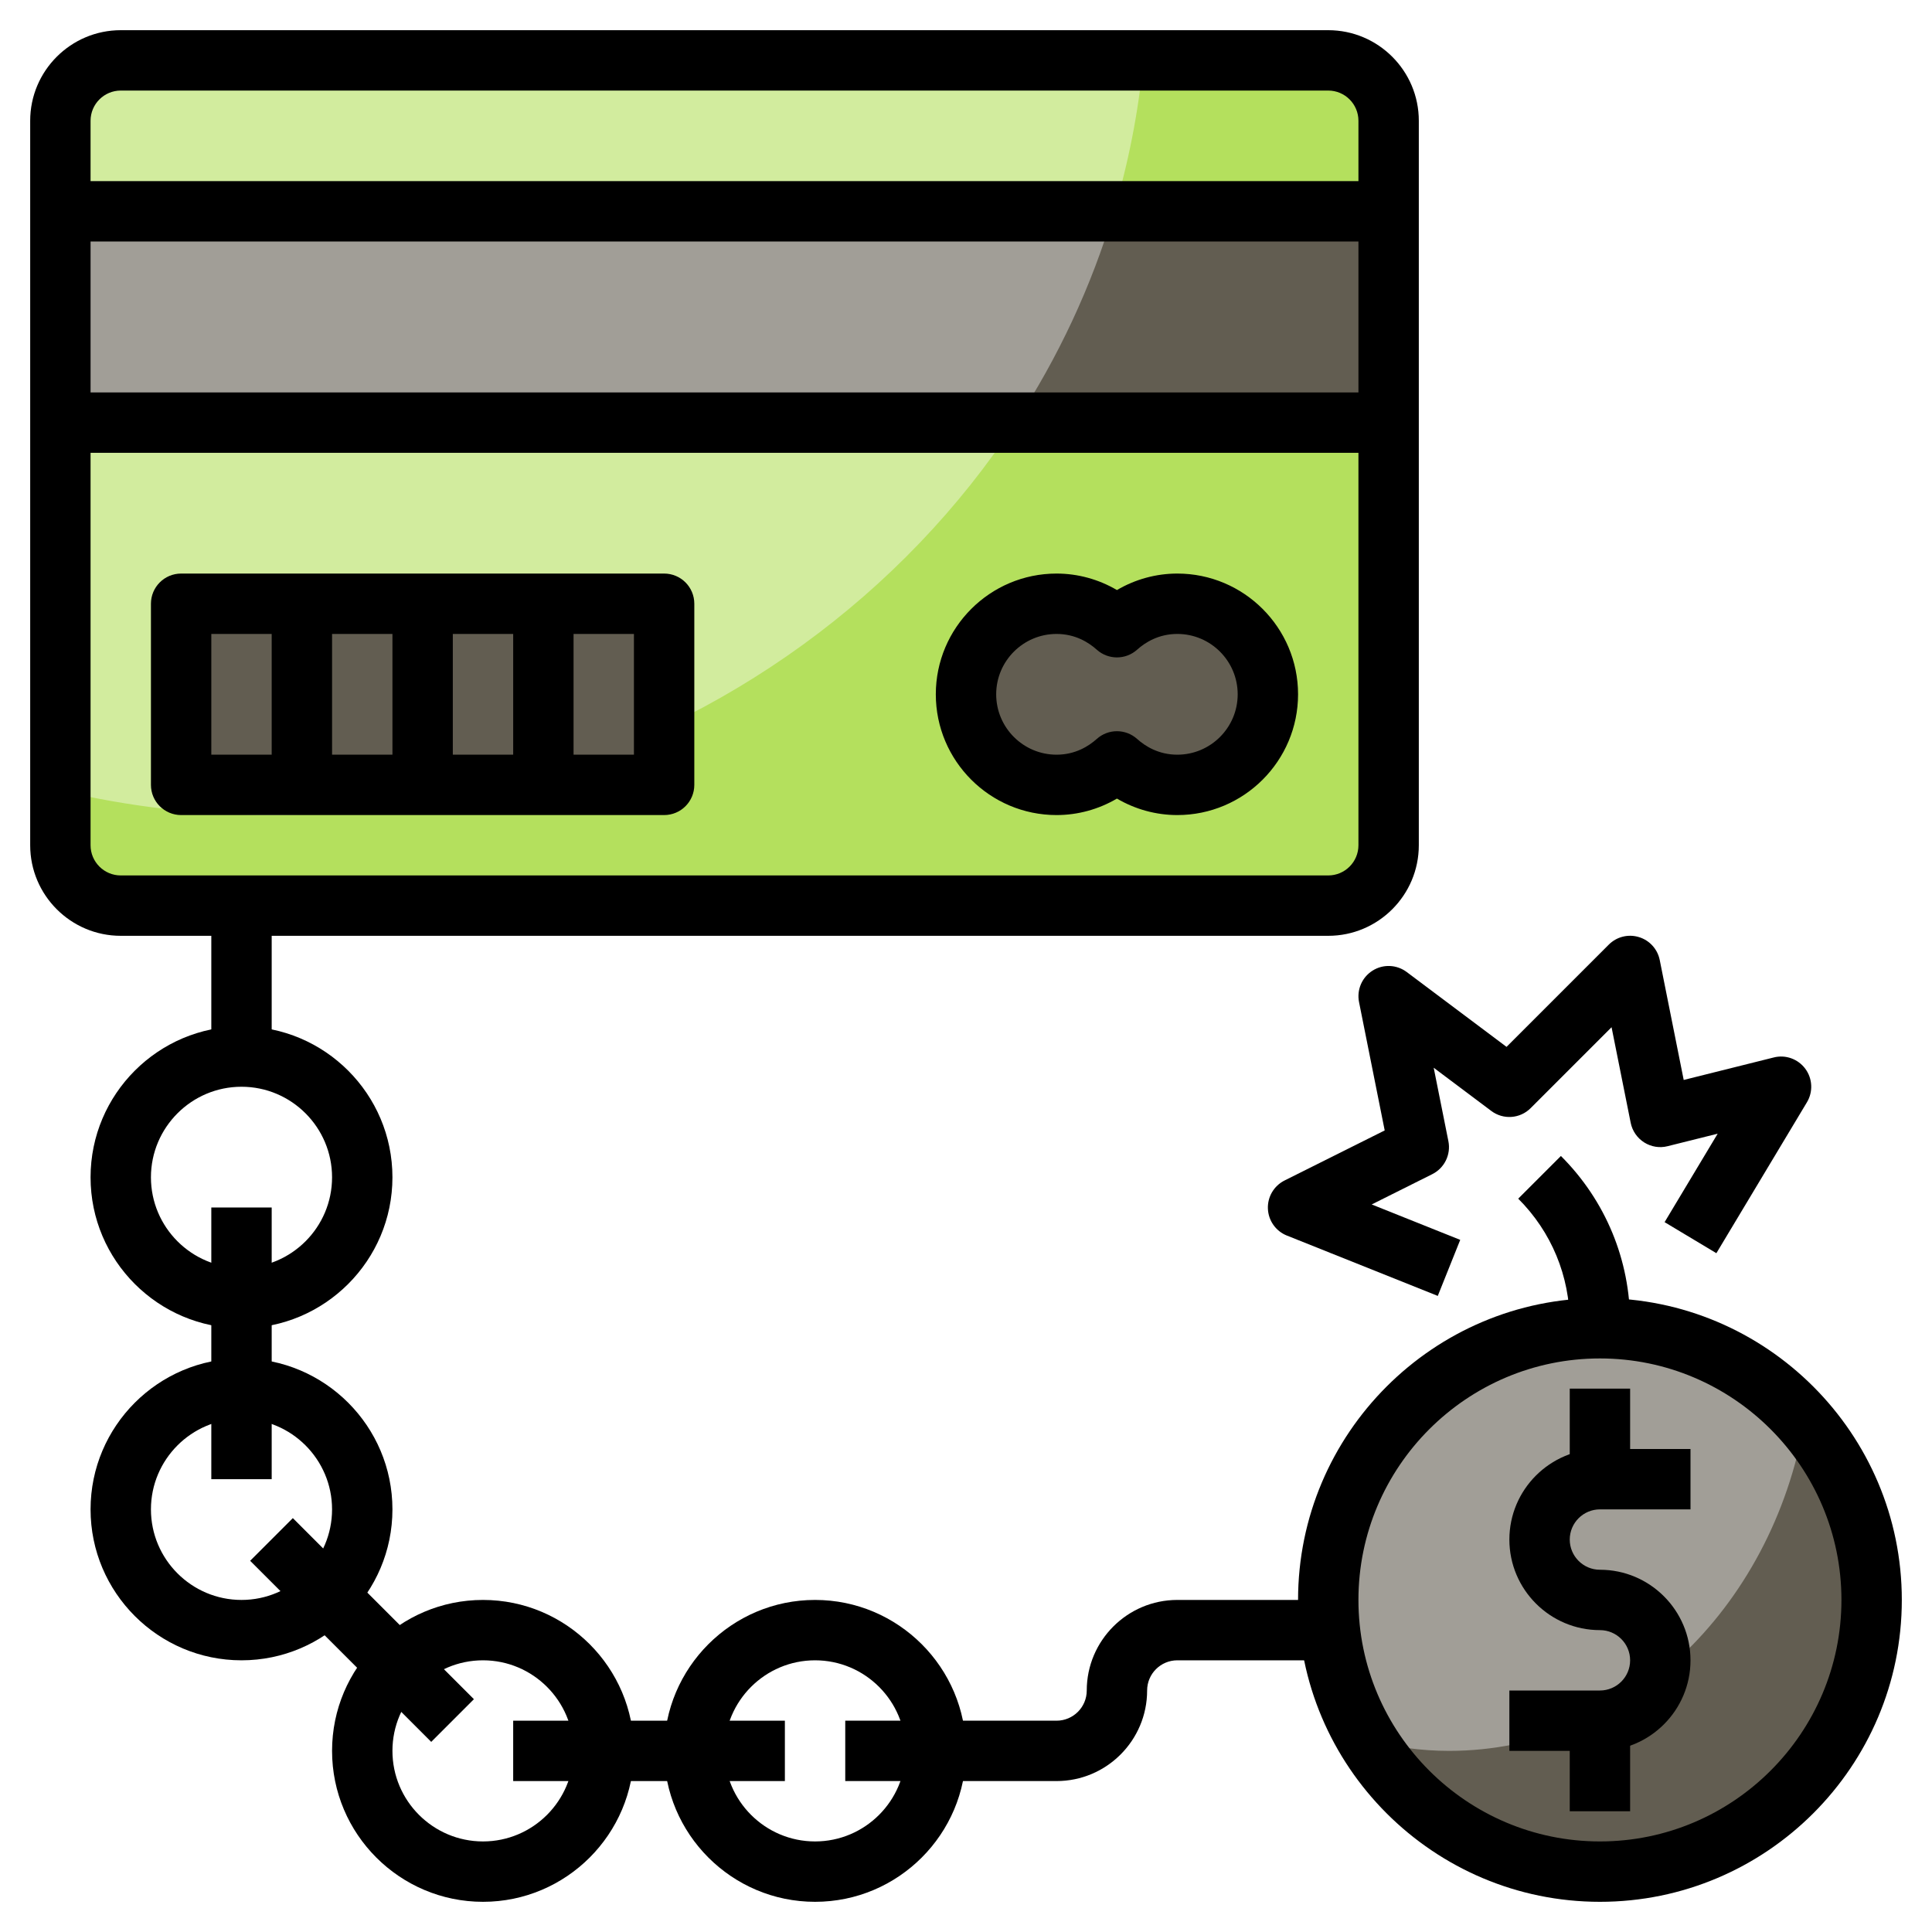 <svg id="Layer_3" enable-background="new 0 0 64 64" height="512" viewBox="0 0 64 64" width="512" xmlns="http://www.w3.org/2000/svg"><g><g><path d="m44 30h-40c-1.105 0-2-.895-2-2v-24c0-1.105.895-2 2-2h40c1.105 0 2 .895 2 2v24c0 1.105-.895 2-2 2z" fill="#b4e05d"/></g><g><path d="m4 2c-1.105 0-2 .895-2 2v22.188c2.242.528 4.586.812 7 .812 15.127 0 27.542-10.985 28.875-25z" fill="#d2ec9e"/></g><g><path d="m2 7h44v7h-44z" fill="#625d51"/></g><g><path d="m36.899 7h-34.899v7h31.639c1.412-2.153 2.515-4.504 3.26-7z" fill="#a19e97"/></g><g><path d="m6 20h16v6h-16z" fill="#625d51"/></g><g><path d="m39 20c-.772 0-1.468.3-2 .779-.532-.479-1.228-.779-2-.779-1.657 0-3 1.343-3 3s1.343 3 3 3c.772 0 1.468-.3 2-.779.532.479 1.228.779 2 .779 1.657 0 3-1.343 3-3s-1.343-3-3-3z" fill="#625d51"/></g><g><circle cx="53" cy="53" fill="#625d51" r="9"/></g><g><path d="m59.774 47.088c-1.649-1.889-4.069-3.088-6.774-3.088-4.971 0-9 4.029-9 9 0 1.702.481 3.288 1.302 4.645.868.225 1.769.355 2.698.355 5.84 0 10.701-4.695 11.774-10.912z" fill="#a19e97"/></g><g><path d="m44 31h-40c-1.654 0-3-1.346-3-3v-24c0-1.654 1.346-3 3-3h40c1.654 0 3 1.346 3 3v24c0 1.654-1.346 3-3 3zm-40-28c-.551 0-1 .448-1 1v24c0 .552.449 1 1 1h40c.551 0 1-.448 1-1v-24c0-.552-.449-1-1-1z"/></g><g><path d="m2 6h44v2h-44z"/></g><g><path d="m2 13h44v2h-44z"/></g><g><path d="m39 27c-.705 0-1.393-.19-2-.546-.607.356-1.295.546-2 .546-2.206 0-4-1.794-4-4s1.794-4 4-4c.705 0 1.393.19 2 .546.607-.356 1.295-.546 2-.546 2.206 0 4 1.794 4 4s-1.794 4-4 4zm-2-2.778c.239 0 .479.086.669.257.265.238.71.521 1.331.521 1.103 0 2-.897 2-2s-.897-2-2-2c-.621 0-1.066.283-1.331.521-.38.342-.958.342-1.338 0-.265-.238-.71-.521-1.331-.521-1.103 0-2 .897-2 2s.897 2 2 2c.621 0 1.066-.283 1.331-.521.19-.171.43-.257.669-.257z"/></g><g><path d="m22 27h-16c-.552 0-1-.447-1-1v-6c0-.553.448-1 1-1h16c.552 0 1 .447 1 1v6c0 .553-.448 1-1 1zm-15-2h14v-4h-14z"/></g><g><path d="m9 20h2v6h-2z"/></g><g><path d="m13 20h2v6h-2z"/></g><g><path d="m17 20h2v6h-2z"/></g><g><path d="m8 44c-2.757 0-5-2.243-5-5s2.243-5 5-5 5 2.243 5 5-2.243 5-5 5zm0-8c-1.654 0-3 1.346-3 3s1.346 3 3 3 3-1.346 3-3-1.346-3-3-3z"/></g><g><path d="m8 55c-2.757 0-5-2.243-5-5s2.243-5 5-5 5 2.243 5 5-2.243 5-5 5zm0-8c-1.654 0-3 1.346-3 3s1.346 3 3 3 3-1.346 3-3-1.346-3-3-3z"/></g><g><path d="m16 63c-2.757 0-5-2.243-5-5s2.243-5 5-5 5 2.243 5 5-2.243 5-5 5zm0-8c-1.654 0-3 1.346-3 3s1.346 3 3 3 3-1.346 3-3-1.346-3-3-3z"/></g><g><path d="m27 63c-2.757 0-5-2.243-5-5s2.243-5 5-5 5 2.243 5 5-2.243 5-5 5zm0-8c-1.654 0-3 1.346-3 3s1.346 3 3 3 3-1.346 3-3-1.346-3-3-3z"/></g><g><path d="m7 40h2v9h-2z"/></g><g><path d="m11 49.757h2v8.485h-2z" transform="matrix(.707 -.707 .707 .707 -34.669 24.302)"/></g><g><path d="m17 57h9v2h-9z"/></g><g><path d="m7 30h2v5h-2z"/></g><g><path d="m53 63c-5.514 0-10-4.486-10-10s4.486-10 10-10 10 4.486 10 10-4.486 10-10 10zm0-18c-4.411 0-8 3.589-8 8s3.589 8 8 8 8-3.589 8-8-3.589-8-8-8z"/></g><g><path d="m53 58h-3v-2h3c.551 0 1-.448 1-1s-.449-1-1-1c-1.654 0-3-1.346-3-3s1.346-3 3-3h3v2h-3c-.551 0-1 .448-1 1s.449 1 1 1c1.654 0 3 1.346 3 3s-1.346 3-3 3z"/></g><g><path d="m52 46h2v3h-2z"/></g><g><path d="m52 57h2v3h-2z"/></g><g><path d="m54 44h-2v-.172c0-1.557-.606-3.021-1.707-4.121l1.414-1.414c1.479 1.478 2.293 3.443 2.293 5.535z"/></g><g><path d="m47.628 42.929-5-2c-.365-.146-.611-.494-.627-.887-.017-.394.2-.761.552-.937l3.317-1.658-.85-4.251c-.082-.406.097-.821.447-1.042.351-.223.801-.203 1.133.046l3.306 2.479 3.387-3.387c.261-.261.643-.358.997-.25.353.106.619.399.691.761l.794 3.972 2.982-.745c.391-.101.806.05 1.046.374.241.325.262.764.054 1.11l-3 5-1.715-1.029 1.758-2.93-1.658.414c-.265.068-.546.021-.777-.125s-.392-.381-.446-.648l-.634-3.168-2.679 2.679c-.352.354-.909.394-1.307.093l-1.906-1.43.487 2.434c.088.442-.13.889-.533 1.091l-2.008 1.004 2.933 1.173z"/></g><g><path d="m35 59h-7v-2h7c.551 0 1-.448 1-1 0-1.654 1.346-3 3-3h5v2h-5c-.551 0-1 .448-1 1 0 1.654-1.346 3-3 3z"/></g></g></svg>